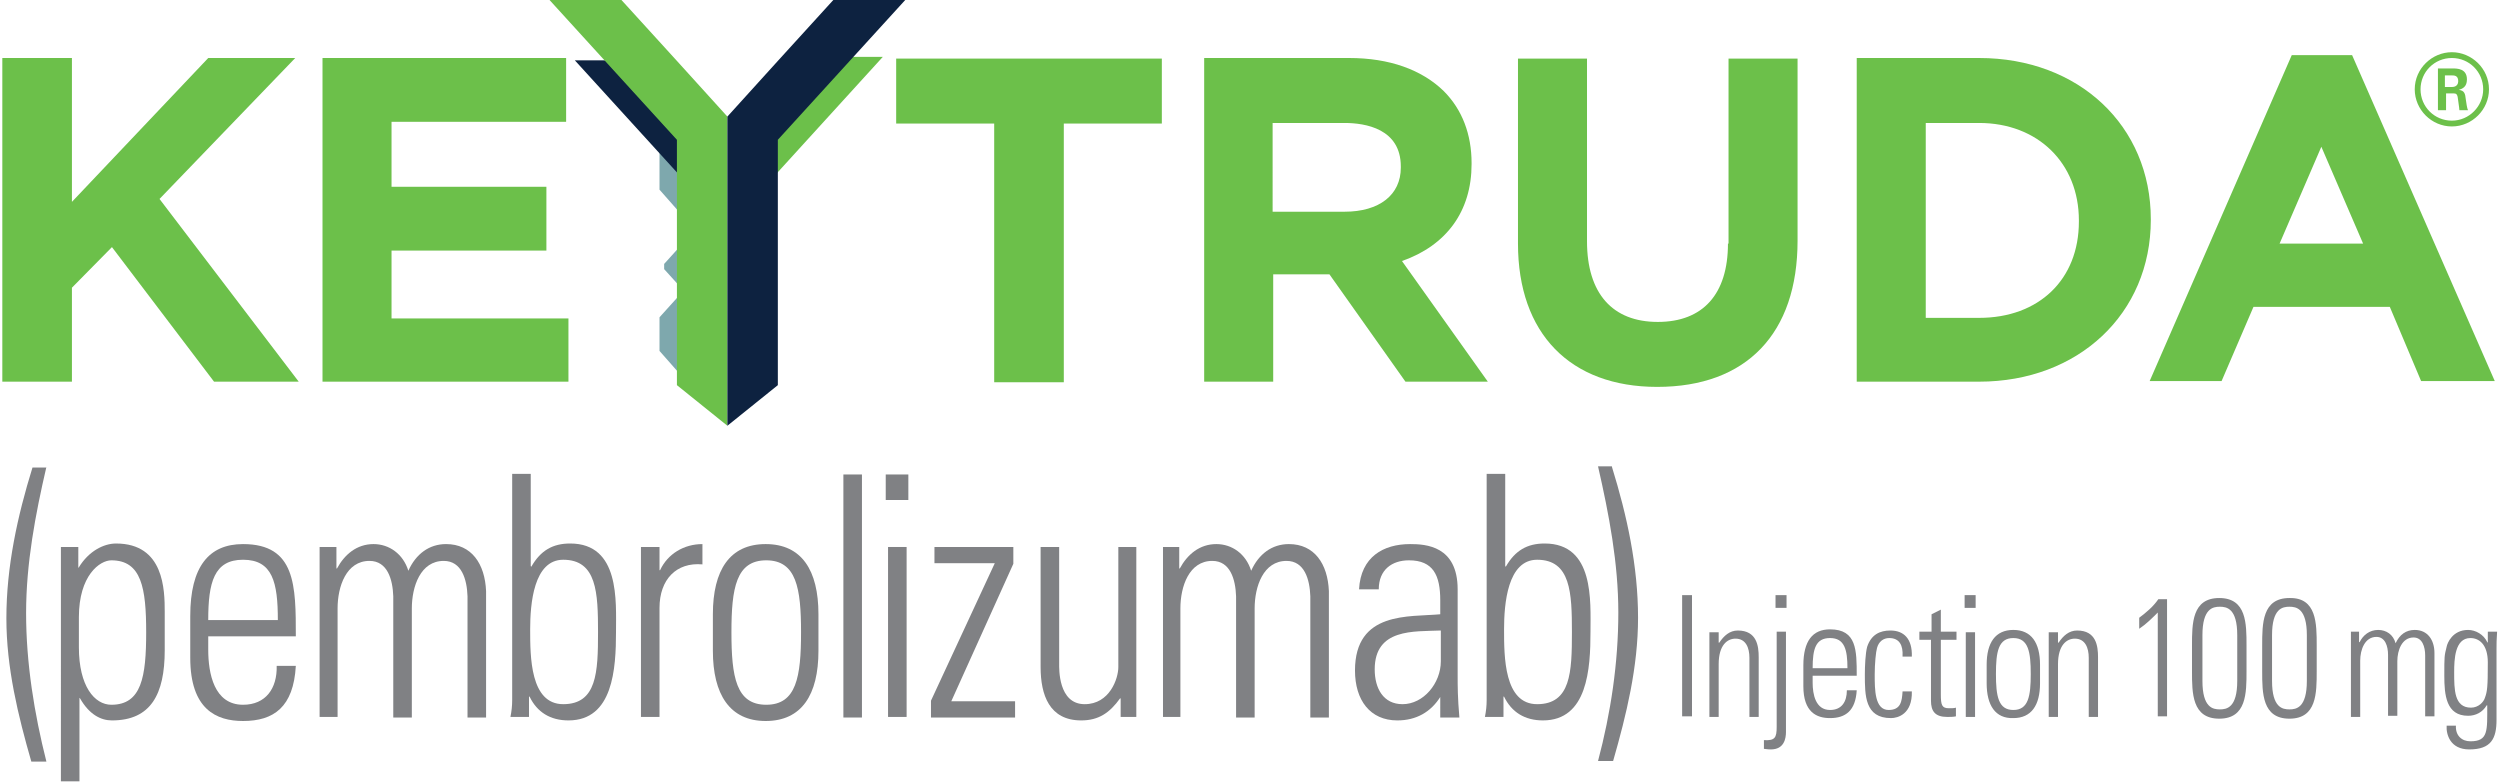 <?xml version="1.0" encoding="utf-8"?>
<!-- Generator: Adobe Illustrator 27.2.0, SVG Export Plug-In . SVG Version: 6.00 Build 0)  -->
<svg version="1.1" id="Layer_1" xmlns="http://www.w3.org/2000/svg" xmlns:xlink="http://www.w3.org/1999/xlink" x="0px" y="0px"
	 viewBox="0 0 431 135" style="enable-background:new 0 0 431 135;" xml:space="preserve">
<style type="text/css">
	.st0{fill:#6CC04A;}
	.st1{fill:#7EA8AD;}
	.st2{fill:#0D2240;}
	.st3{fill:#808184;}
</style>
<polygon class="st0" points="50.9,10 35.9,10 12.4,34.8 12.4,10 0.4,10 0.4,65.8 12.4,65.8 12.4,49.6 19.3,42.6 36.9,65.8 
	51.5,65.8 27.5,34.3 "/>
<polygon class="st0" points="67.5,43.2 94.2,43.2 94.2,32.2 67.5,32.2 67.5,21 97.6,21 97.6,10 55.6,10 55.6,65.8 98,65.8 98,54.9 
	67.5,54.9 "/>
<polygon class="st0" points="154.5,21.3 171.4,21.3 171.4,65.9 183.4,65.9 183.4,21.3 200.3,21.3 200.3,10.1 154.5,10.1 "/>
<path class="st0" d="M253.7,28.3v-0.2c0-4.9-1.6-9.2-4.8-12.4c-3.8-3.7-9.4-5.7-16.3-5.7h-25v55.8h11.9V47.3h9.7l13.1,18.5h14.2
	l-14.8-20.8C249.4,42.3,253.7,36.4,253.7,28.3z M219.5,21.2h12.3c3.6,0,9.7,1,9.7,7.5v0.2c0,4.7-3.7,7.6-9.7,7.6h-12.4V21.2z"/>
<path class="st0" d="M297.9,42c0,8.7-4.3,13.5-12.1,13.5c-7.8,0-12.2-4.9-12.2-13.9V10.1h-11.9V42c0,15.5,9,24.7,24,24.7
	c15.4,0,24.2-9.2,24.2-25.2V10.1h-11.9V42z"/>
<path class="st0" d="M370.8,37.8c0-16.1-12.4-27.8-29.6-27.8h-21.1v55.8h21.1c17.1,0,29.6-11.7,29.6-27.9V37.8z M332,21.2h9.2
	c10.1,0,17.2,6.9,17.2,16.8v0.2c0,10-6.9,16.6-17.2,16.6H332V21.2z"/>
<path class="st0" d="M405.5,9.5h-10.4l-24.5,56.2h12.4l5.5-12.8H412l5.4,12.8h12.7L405.5,9.5z M407.4,42h-14.4l7.2-16.7L407.4,42z"
	/>
<g>
	<g>
		<polygon class="st1" points="117.4,19.1 117.4,36.9 113.7,32.7 113.7,23.3 		"/>
	</g>
	<g>
		<polygon class="st2" points="117.5,30.6 99.1,10.4 104.4,10.4 117.5,24.8 		"/>
	</g>
	<g>
		<polygon class="st1" points="117.4,50.6 117.4,64.7 113.7,60.5 113.7,54.7 		"/>
	</g>
	<g>
		<polygon class="st1" points="118.3,41.3 118.3,50.6 114.5,46.4 114.5,45.5 		"/>
	</g>
	<g>
		<polygon class="st0" points="133.9,29.9 152.2,9.8 146.9,9.8 133.9,24.1 		"/>
	</g>
	<polygon class="st0" points="125.4,33.7 125.4,20.1 116.7,10.5 106.5,-0.7 94.1,-0.7 116.7,24.1 116.7,66.4 125.4,73.4 	"/>
	<polygon class="st2" points="125.4,33.7 125.4,20.1 134.1,10.5 144.3,-0.7 156.7,-0.7 134.1,24.1 134.1,66.4 125.4,73.4 	"/>
</g>
<g>
	<path class="st0" d="M429.1,15.4c0,3.5-2.9,6.4-6.4,6.4c-3.5,0-6.4-2.9-6.4-6.4c0-3.6,3-6.4,6.4-6.4C426.1,9,429.1,11.8,429.1,15.4
		z M417.3,15.4c0,3,2.4,5.4,5.4,5.4c3,0,5.4-2.5,5.4-5.4c0-3-2.4-5.4-5.4-5.4C419.7,10,417.3,12.4,417.3,15.4z M420.3,11.8h2.5
		c0.8,0,2.5,0,2.5,1.9c0,1.3-0.8,1.6-1.4,1.8c1,0.1,1.1,0.7,1.2,1.6c0.1,0.6,0.2,1.6,0.4,1.9h-1.5c0-0.3-0.3-2.2-0.3-2.3
		c-0.1-0.4-0.2-0.6-0.7-0.6h-1.3V19h-1.4V11.8z M421.6,15h1.1c0.9,0,1.1-0.6,1.1-1c0-1-0.7-1-1.1-1h-1.2V15z"/>
</g>
<g>
	<path class="st3" d="M8,80.5c-1.9,8.2-3.5,16.6-3.5,25.2c0,8.6,1.4,17.3,3.5,25.6H5.4c-2.3-8-4.3-16.2-4.3-24.7
		c0-8.9,1.9-17.6,4.5-26H8z"/>
	<path class="st3" d="M13.5,97.9l0.1-0.1c1.7-2.8,4.3-4.1,6.4-4.1c8.3,0,8.4,8,8.4,11.8v6.6c0,7.6-2.4,12.1-9.1,12.1
		c-1.9,0-3.9-1-5.5-3.8l-0.1-0.1v14.4h-3.2V94.3h3V97.9z M13.6,111.6c0,6.7,2.7,9.9,5.6,9.9c5.2,0,6-4.8,6-12.5
		c0-7.6-0.8-12.4-6-12.4c-2,0-5.6,2.6-5.6,9.8V111.6z"/>
	<path class="st3" d="M35.9,109.7v2.3c0,4.1,1,9.5,6,9.5c3.9,0,5.9-2.8,5.8-6.7H51c-0.4,7.1-3.8,9.5-9.1,9.5c-4.6,0-9.1-2-9.1-10.9
		v-7.2c0-8.5,3.2-12.4,9.1-12.4c9.1,0,9.1,7.2,9.1,15.9H35.9z M47.9,106.9c0-6.5-0.9-10.4-6-10.4c-5,0-6,3.9-6,10.4H47.9z"/>
	<path class="st3" d="M58.3,123.6h-3.2V94.3H58v3.7h0.1c1.3-2.4,3.4-4.2,6.3-4.2c2.7,0,5.1,1.7,6,4.6c1.3-2.9,3.6-4.6,6.5-4.6
		c4.4,0,6.7,3.4,6.9,8.1v21.8h-3.2v-20.9c-0.1-2.9-1-6.1-4.1-6.1c-4,0-5.5,4.4-5.5,8.2v18.8h-3.2v-20.9c-0.1-2.9-1-6.1-4.1-6.1
		c-4,0-5.5,4.4-5.5,8.2V123.6z"/>
	<path class="st3" d="M88,123.6c0.2-1,0.3-1.9,0.3-2.9v-39h3.2v15.9l0.1,0.1c1.6-2.8,3.7-4,6.7-4c8.6,0,7.9,10,7.9,15.2
		c0,6.4-0.5,15.3-8.2,15.3c-3.1,0-5.4-1.4-6.7-4.1h-0.1v3.5H88z M97.1,121.4c5.8,0,6-5.5,6-12.4c0-6.8-0.2-12.5-6-12.5
		c-5.1,0-5.7,7.6-5.7,12C91.4,113.2,91.4,121.4,97.1,121.4z"/>
	<path class="st3" d="M113.7,98.3h0.1c1.3-2.8,4.1-4.5,7.3-4.5v3.5c-4.5-0.4-7.4,2.6-7.4,7.5v18.8h-3.2V94.3h3.2V98.3z"/>
	<path class="st3" d="M122.9,112.2v-6.3c0-7.6,2.9-12.1,9.1-12.1s9.1,4.5,9.1,12.1v6.3c0,7.6-2.9,12.1-9.1,12.1
		S122.9,119.7,122.9,112.2z M126.1,109c0,7.7,0.8,12.5,6,12.5s6-4.8,6-12.5c0-7.6-0.8-12.4-6-12.4S126.1,101.4,126.1,109z"/>
	<path class="st3" d="M145.4,123.6V81.8h3.2v41.9H145.4z"/>
	<path class="st3" d="M152.7,86.2v-4.4h3.9v4.4H152.7z M153.1,123.6V94.3h3.2v29.3H153.1z"/>
	<path class="st3" d="M160.5,120.8l11-23.7h-10.4v-2.8h13.6v2.9L164,120.9h11v2.8h-14.5V120.8z"/>
	<path class="st3" d="M195.9,94.3v29.3h-2.7v-3.2h-0.1c-1.8,2.5-3.7,3.8-6.7,3.8c-5.5,0-7-4.4-7-9.2V94.3h3.2v20.1
		c0,0.8-0.2,7,4.4,7c4.3,0,5.8-4.4,5.8-6.4V94.3H195.9z"/>
	<path class="st3" d="M203.7,123.6h-3.2V94.3h2.8v3.7h0.1c1.3-2.4,3.4-4.2,6.3-4.2c2.7,0,5.1,1.7,6,4.6c1.3-2.9,3.6-4.6,6.5-4.6
		c4.4,0,6.7,3.4,6.9,8.1v21.8h-3.2v-20.9c-0.1-2.9-1-6.1-4.1-6.1c-4,0-5.5,4.4-5.5,8.2v18.8h-3.2v-20.9c-0.1-2.9-1-6.1-4.1-6.1
		c-4,0-5.5,4.4-5.5,8.2V123.6z"/>
	<path class="st3" d="M248.5,120h-0.1c-1.7,2.8-4.3,4.2-7.5,4.2c-4.7,0-7.3-3.5-7.3-8.6c0-10.3,9.4-9.2,14.7-9.7v-2.4
		c0-4.3-1.2-6.9-5.4-6.9c-2.9,0-5.2,1.6-5.2,5h-3.4c0.3-5.6,4.2-7.8,8.8-7.8c2.7,0,8.2,0.3,8.2,7.8v14.7c0,2.1,0,3.9,0.3,7.4h-3.3
		V120z M248.3,108.7c-4.5,0.2-11.3-0.4-11.3,6.7c0,3.3,1.5,6,4.8,6c3.6,0,6.6-3.6,6.6-7.4V108.7z"/>
	<path class="st3" d="M256,123.6c0.2-1,0.3-1.9,0.3-2.9v-39h3.2v15.9l0.1,0.1c1.6-2.8,3.7-4,6.7-4c8.6,0,7.9,10,7.9,15.2
		c0,6.4-0.5,15.3-8.2,15.3c-3.1,0-5.4-1.4-6.7-4.1h-0.1v3.5H256z M265,121.4c5.8,0,6-5.5,6-12.4c0-6.8-0.2-12.5-6-12.5
		c-5.1,0-5.7,7.6-5.7,12C259.3,113.2,259.3,121.4,265,121.4z"/>
	<path class="st3" d="M277.9,80.5c2.6,8.4,4.5,17.1,4.5,26c0,8.5-2,16.7-4.3,24.7h-2.6c2.2-8.3,3.5-16.9,3.5-25.6
		c0-8.5-1.6-16.9-3.5-25.2H277.9z"/>
</g>
<g>
	<path class="st3" d="M291.7,102.6v20.9H290v-20.9H291.7z"/>
	<path class="st3" d="M296.3,123.6h-1.6v-14.6h1.6v1.8h0.1c0.8-1.2,1.8-2.1,3.2-2.1c3.3,0,3.6,2.7,3.6,4.6v10.3h-1.6v-10.2
		c0-1.7-0.6-3.3-2.4-3.3c-1.4,0-2.9,1.1-2.9,4.4V123.6z"/>
	<path class="st3" d="M307.9,108.9v17.3c0,1.1-0.3,3-2.6,3c-0.6,0-1-0.1-1.2-0.1v-1.5c1.9,0.1,2.2-0.4,2.2-2.3v-16.4H307.9z
		 M306.1,104.8v-2.2h1.9v2.2H306.1z"/>
	<path class="st3" d="M312.5,116.6v1.1c0,2,0.5,4.7,3,4.7c2,0,2.9-1.4,2.9-3.4h1.7c-0.2,3.5-1.9,4.8-4.6,4.8c-2.3,0-4.6-1-4.6-5.5
		v-3.6c0-4.2,1.6-6.2,4.6-6.2c4.6,0,4.6,3.6,4.6,8H312.5z M318.5,115.2c0-3.2-0.5-5.2-3-5.2c-2.5,0-3,1.9-3,5.2H318.5z"/>
	<path class="st3" d="M328,113.1c0.1-1.8-0.5-3.1-2.3-3.1c-1,0-1.8,0.6-2.1,1.7c-0.2,0.7-0.4,2.7-0.4,4.6c0,2.6,0,6.1,2.4,6.1
		c2.1,0,2.3-1.5,2.4-3.2h1.6c0.1,3.9-2.4,4.6-3.6,4.6c-4.5,0-4.5-3.9-4.5-7.5c0-1.5,0.1-3.7,0.4-4.8c0.7-2.1,2.2-2.8,4-2.8
		c2.3,0,3.8,1.4,3.7,4.5H328z"/>
	<path class="st3" d="M330.9,110.3v-1.4h2.1v-3l1.6-0.8v3.8h2.7v1.4h-2.7v9.4c0,1.9,0.2,2.4,1.4,2.4c0.5,0,0.9,0,1.2-0.1v1.5
		c-0.5,0.1-1,0.1-1.5,0.1c-2.1,0-2.8-1-2.8-2.8v-10.5H330.9z"/>
	<path class="st3" d="M338.7,104.8v-2.2h1.9v2.2H338.7z M338.9,123.6v-14.6h1.6v14.6H338.9z"/>
	<path class="st3" d="M342.5,117.8v-3.2c0-3.8,1.5-6,4.6-6c3.1,0,4.6,2.2,4.6,6v3.2c0,3.8-1.5,6-4.6,6
		C344,123.9,342.5,121.6,342.5,117.8z M344.1,116.2c0,3.8,0.4,6.2,3,6.2c2.6,0,3-2.4,3-6.2c0-3.8-0.4-6.2-3-6.2
		C344.5,110,344.1,112.4,344.1,116.2z"/>
	<path class="st3" d="M354.8,123.6h-1.6v-14.6h1.6v1.8h0.1c0.8-1.2,1.8-2.1,3.2-2.1c3.3,0,3.6,2.7,3.6,4.6v10.3h-1.6v-10.2
		c0-1.7-0.6-3.3-2.4-3.3c-1.4,0-2.9,1.1-2.9,4.4V123.6z"/>
	<path class="st3" d="M368.8,106.5c1.2-0.9,2.4-1.9,3.3-3.2h1.5v20.2H372v-17.9c-1,1-2,2-3.2,2.8V106.5z"/>
	<path class="st3" d="M387.3,111.3v4.4c0,3.8,0,8.2-4.7,8.2s-4.7-4.4-4.7-8.2v-4.4c0-3.8,0-8.2,4.7-8.2S387.3,107.5,387.3,111.3z
		 M379.7,117.4c0,4.6,1.8,4.9,3,4.9c1.2,0,3-0.3,3-4.9v-7.9c0-4.6-1.8-4.9-3-4.9c-1.2,0-3,0.3-3,4.9V117.4z"/>
	<path class="st3" d="M399.4,111.3v4.4c0,3.8,0,8.2-4.7,8.2c-4.7,0-4.7-4.4-4.7-8.2v-4.4c0-3.8,0-8.2,4.7-8.2
		C399.4,103,399.4,107.5,399.4,111.3z M391.7,117.4c0,4.6,1.8,4.9,3,4.9c1.2,0,3-0.3,3-4.9v-7.9c0-4.6-1.8-4.9-3-4.9
		c-1.2,0-3,0.3-3,4.9V117.4z"/>
	<path class="st3" d="M406.9,123.6h-1.6v-14.7h1.4v1.8h0.1c0.6-1.2,1.7-2.1,3.2-2.1c1.4,0,2.6,0.8,3,2.3c0.7-1.5,1.8-2.3,3.3-2.3
		c2.2,0,3.4,1.7,3.4,4v10.9h-1.6v-10.5c0-1.5-0.5-3.1-2-3.1c-2,0-2.8,2.2-2.8,4.1v9.4h-1.6v-10.5c0-1.5-0.5-3.1-2-3.1
		c-2,0-2.8,2.2-2.8,4.1V123.6z"/>
	<path class="st3" d="M429,108.9h1.5c-0.1,1.4-0.1,2.1-0.1,2.9v12.3c0,3.2-0.9,5.1-4.7,5.1c-3.3,0-4-2.6-3.9-4.1h1.6
		c-0.1,1.7,1,2.7,2.5,2.7c3.1,0,2.9-1.8,2.9-6.2h-0.1c-0.7,1.2-1.9,1.8-3.2,1.8c-3.8,0-4.1-3.6-4.1-6.9c0-3.4,0-3.4,0.4-5
		c0.1-0.6,1-2.9,3.7-2.9c1.3,0,2.7,0.8,3.3,2.1l0.1,0.1V108.9z M423.1,115.9c0,3,0,6.1,2.9,6.1c1.3,0,2.2-1,2.4-1.7
		c0.4-1.1,0.5-1.8,0.5-6.1c0-3.1-1.5-4.2-3-4.2C423.2,110,423.1,113.7,423.1,115.9z"/>
</g>
</svg>
